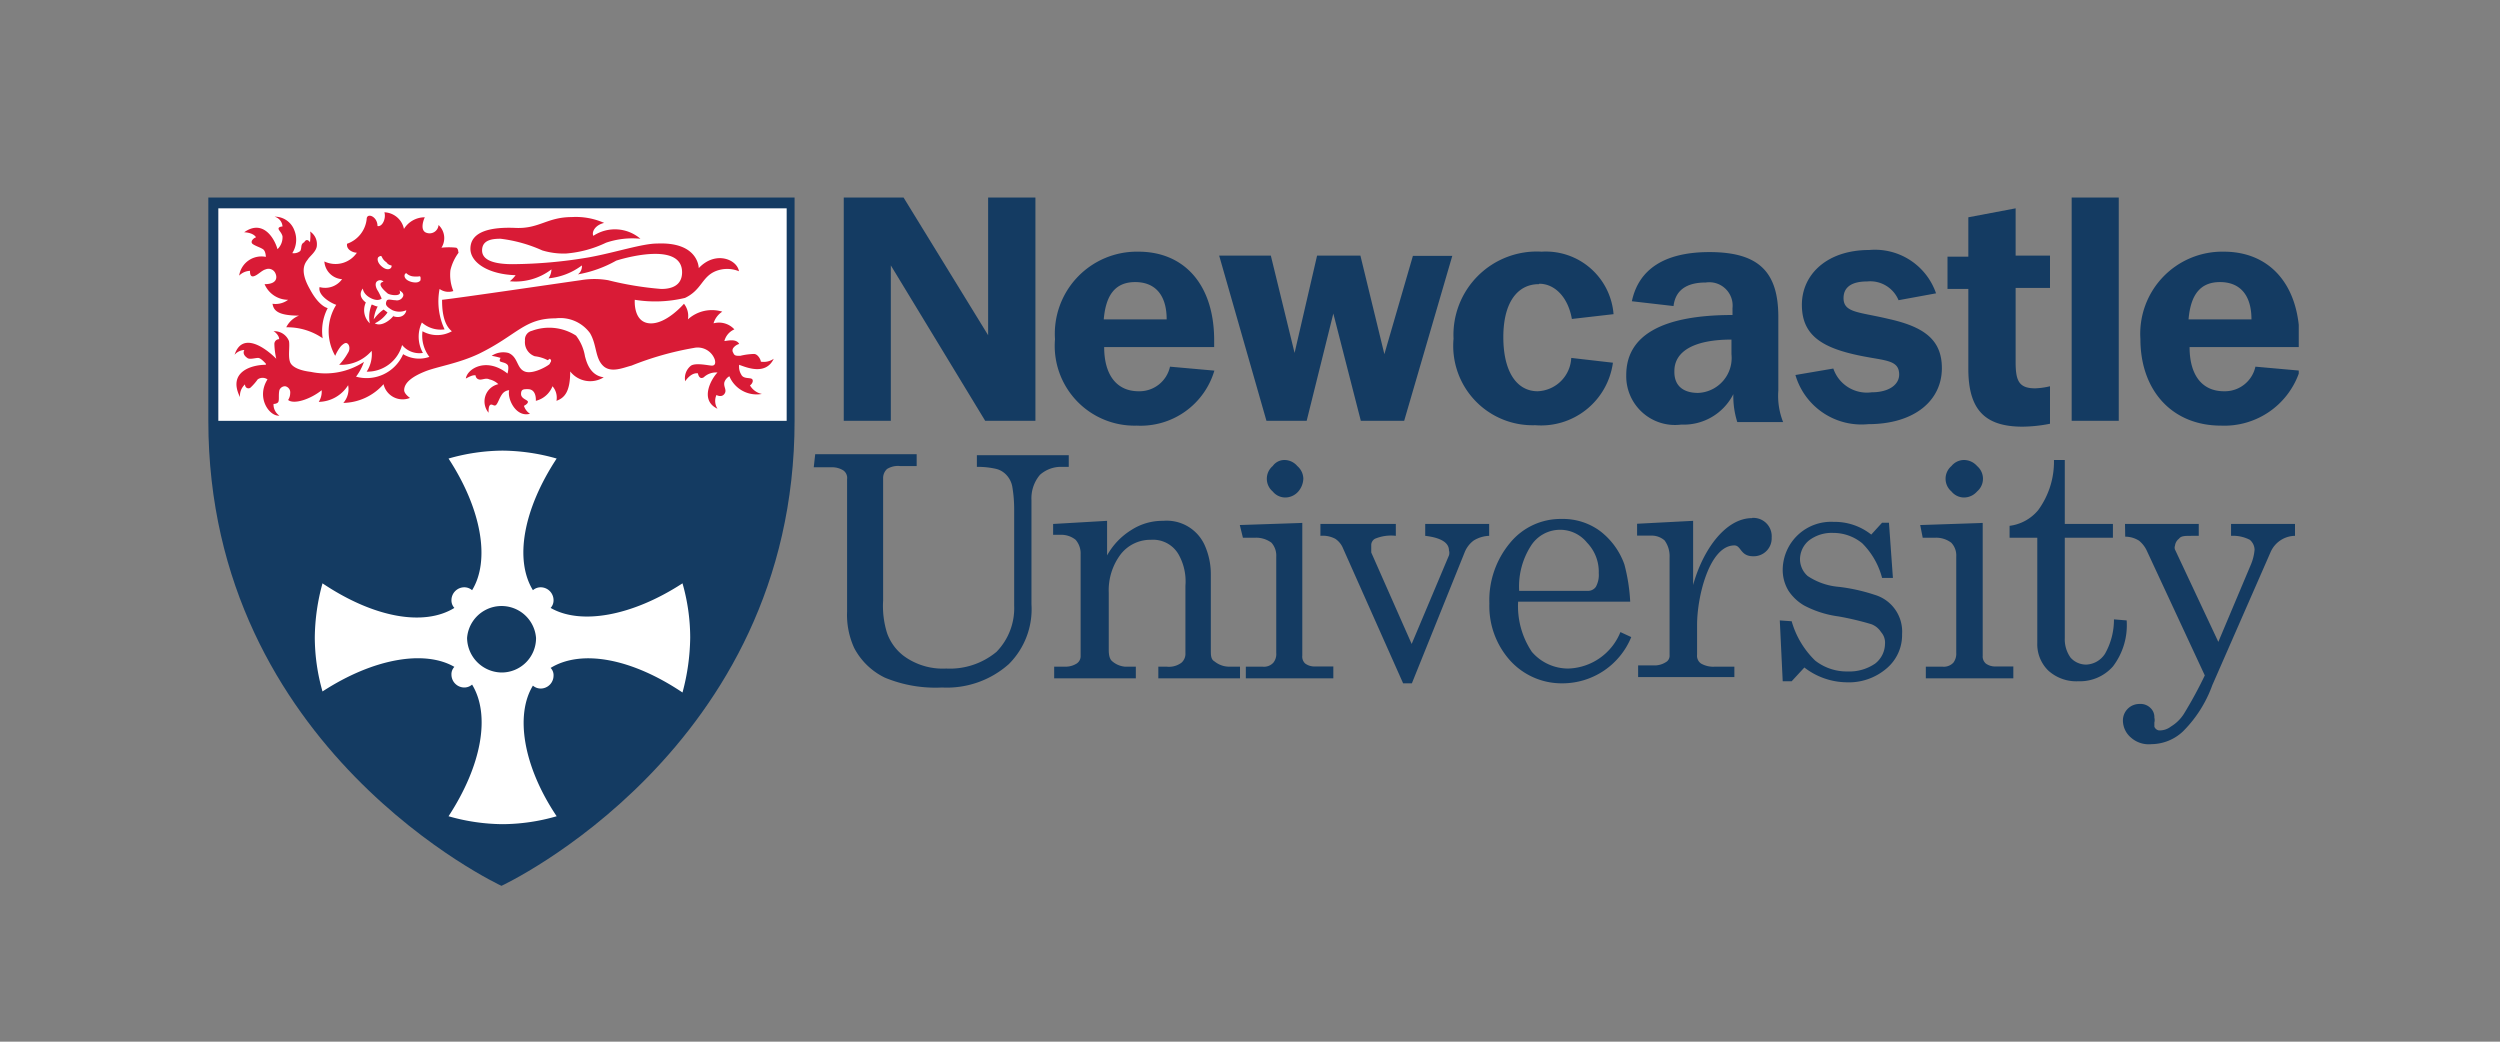 <svg id="Layer_1" data-name="Layer 1" xmlns="http://www.w3.org/2000/svg" xmlns:xlink="http://www.w3.org/1999/xlink" viewBox="0 0 120 50"><rect x="0" y="0" width="120" height="50" fill="#808080" stroke="none"/><defs><style>.cls-1{fill:none;}.cls-2{clip-path:url(#clip-path);}.cls-3{fill:#143b62;}.cls-4{fill:#fff;}.cls-5{fill:#d91b36;}</style><clipPath id="clip-path"><rect class="cls-1" x="10.01" y="9.48" width="100.33" height="33.03"/></clipPath></defs><g class="cls-2"><path class="cls-3" d="M54.56,20.43a3.83,3.83,0,0,1-3.92-4.15,3.94,3.94,0,0,1,4-4.2c2.22,0,3.64,1.6,3.64,4.25v.33H53c0,1.36.62,2.12,1.65,2.12a1.5,1.5,0,0,0,1.51-1.18l2.13.19a3.69,3.69,0,0,1-3.73,2.64M56,15.33c0-1.18-.56-1.79-1.51-1.79s-1.41.61-1.51,1.79Z"/></g><g class="cls-2"><path class="cls-3" d="M106.61,20.43c-2.36,0-3.87-1.7-3.87-4.15a3.94,3.94,0,0,1,4-4.2c2.22,0,3.64,1.6,3.64,4.25v.33H105.1c0,1.36.61,2.12,1.65,2.12a1.5,1.5,0,0,0,1.51-1.18l2.13.19a3.8,3.8,0,0,1-3.78,2.64m1.46-5.1c0-1.18-.56-1.79-1.51-1.79s-1.41.61-1.51,1.79Z"/></g><g class="cls-2"><path class="cls-3" d="M58.52,12.27H61l1.14,4.67,1.08-4.67h2.08L66.45,17l1.37-4.72h1.89L67.4,20.2H65.32L64,15.05,62.72,20.2H60.79"/></g><g class="cls-2"><path class="cls-3" d="M73.86,13.64c-1,0-1.7.85-1.7,2.54s.66,2.6,1.65,2.6a1.68,1.68,0,0,0,1.61-1.6l2,.23a3.48,3.48,0,0,1-3.73,3,3.81,3.81,0,0,1-3.92-4.15A4,4,0,0,1,74,12.08a3.26,3.26,0,0,1,3.45,3l-2,.23c-.19-1.08-.85-1.69-1.56-1.69"/></g><g class="cls-2"><path class="cls-3" d="M83.2,18.92a2.67,2.67,0,0,1-2.5,1.46A2.34,2.34,0,0,1,78.06,18c0-1.89,1.7-2.88,5.1-2.88v-.33a1.12,1.12,0,0,0-1.28-1.23c-.94,0-1.46.38-1.55,1.13l-2-.23c.33-1.56,1.6-2.36,3.72-2.36,2.36,0,3.31.94,3.31,3.11v3.54a3.39,3.39,0,0,0,.23,1.51H83.39a4.1,4.1,0,0,1-.19-1.32m-2.83-1.08c0,.66.43,1,1.14,1A1.68,1.68,0,0,0,83.11,17v-.7c-1.79,0-2.74.56-2.74,1.51Z"/></g><g class="cls-2"><path class="cls-3" d="M88,17.69a1.7,1.7,0,0,0,1.84,1.14c.85,0,1.32-.38,1.32-.85,0-.71-.66-.66-1.84-.9-1.89-.38-2.83-1-2.83-2.45S87.69,12,89.72,12a3.1,3.1,0,0,1,3.21,2.08l-1.8.33a1.47,1.47,0,0,0-1.51-.9c-.75,0-1.13.28-1.13.8,0,.71.75.66,2.17,1,1.7.38,2.55,1,2.55,2.36,0,1.56-1.32,2.69-3.54,2.69A3.3,3.3,0,0,1,86.18,18"/></g><g class="cls-2"><path class="cls-3" d="M99.44,9.48h2.26V20.2H99.44Z"/></g><g class="cls-2"><path class="cls-3" d="M53.14,26.66a3.33,3.33,0,0,1,1.18-1.23A2.74,2.74,0,0,1,55.83,25a2,2,0,0,1,2,1.18,3.42,3.42,0,0,1,.29,1.41v3.59c0,.28,0,.47.18.57A1.11,1.11,0,0,0,59,32h.52v.56H55.6V32H56a1,1,0,0,0,.71-.19.57.57,0,0,0,.19-.47V28.12a2.63,2.63,0,0,0-.33-1.51,1.41,1.41,0,0,0-1.32-.7,1.81,1.81,0,0,0-1.46.7,2.87,2.87,0,0,0-.57,1.84v2.74c0,.28.05.47.19.57A1.07,1.07,0,0,0,54,32h.52v.56H50.6V32h.51a1,1,0,0,0,.57-.15.42.42,0,0,0,.19-.37V26.61a1,1,0,0,0-.24-.7,1.1,1.1,0,0,0-.7-.24h-.38v-.52L53.14,25"/></g><g class="cls-2"><path class="cls-3" d="M59.51,25.2l3-.1v6.37a.45.45,0,0,0,.14.38.75.75,0,0,0,.47.14H64v.57h-4.2V32h.8a.61.61,0,0,0,.52-.19.66.66,0,0,0,.14-.47V26.71a.92.92,0,0,0-.23-.66,1.23,1.23,0,0,0-.76-.24h-.61m2-3.73a.81.81,0,0,1,.61.29.82.82,0,0,1,.29.61,1,1,0,0,1-.24.61.84.84,0,0,1-.61.29.78.78,0,0,1-.62-.29.8.8,0,0,1,0-1.22.69.69,0,0,1,.57-.29Z"/></g><g class="cls-2"><path class="cls-3" d="M92.17,25.2l3-.1v6.37a.45.45,0,0,0,.15.38.75.75,0,0,0,.47.14h.85v.57h-4.2V32h.8a.63.63,0,0,0,.52-.19.71.71,0,0,0,.14-.47V26.71a.88.88,0,0,0-.24-.66,1.2,1.2,0,0,0-.75-.24h-.62m2-3.73a.84.84,0,0,1,.61.29.8.8,0,0,1,0,1.22.84.84,0,0,1-.61.29.78.78,0,0,1-.62-.29.8.8,0,0,1,0-1.22A.78.78,0,0,1,94.25,22.08Z"/></g><g class="cls-2"><path class="cls-3" d="M63.38,25.15H67v.57a2,2,0,0,0-1,.14.35.35,0,0,0-.18.33c0,.09,0,.23,0,.33l1.94,4.39,1.79-4.25a.4.4,0,0,0,0-.24c0-.37-.38-.61-1.14-.7v-.57h3.07v.57a1.51,1.51,0,0,0-.75.23,1.31,1.31,0,0,0-.43.57L67.77,32.8h-.42l-2.88-6.47a1,1,0,0,0-.38-.47,1.28,1.28,0,0,0-.71-.14"/></g><g class="cls-2"><path class="cls-3" d="M78.2,28.88H72.87a3.94,3.94,0,0,0,.66,2.41,2.3,2.3,0,0,0,1.75.8,2.79,2.79,0,0,0,2.5-1.75l.52.24A3.57,3.57,0,0,1,75,32.8a3.34,3.34,0,0,1-2.51-1.09,3.91,3.91,0,0,1-1-2.74,4.29,4.29,0,0,1,1-2.92,3.13,3.13,0,0,1,2.46-1.14,3,3,0,0,1,1.84.57,3.48,3.48,0,0,1,1.18,1.61,8.63,8.63,0,0,1,.28,1.79m-5.33-.52h3.26a.46.46,0,0,0,.42-.19,1.17,1.17,0,0,0,.14-.66,2,2,0,0,0-.56-1.46,1.66,1.66,0,0,0-2.69.14,3.62,3.62,0,0,0-.57,2.17Z"/></g><g class="cls-2"><path class="cls-3" d="M86,29.82a4.25,4.25,0,0,0,1.13,1.89,2.46,2.46,0,0,0,1.56.52,2.18,2.18,0,0,0,1.32-.38,1.22,1.22,0,0,0,.47-.94.76.76,0,0,0-.19-.57.94.94,0,0,0-.47-.38,14.08,14.08,0,0,0-1.56-.37,4.94,4.94,0,0,1-1.65-.52,2.26,2.26,0,0,1-.76-.71,1.92,1.92,0,0,1-.28-1,2.32,2.32,0,0,1,2.45-2.31,2.82,2.82,0,0,1,1.8.61l.52-.57h.33l.19,2.65h-.52a3.65,3.65,0,0,0-.95-1.66A2.18,2.18,0,0,0,88,25.58a1.79,1.79,0,0,0-1.18.37,1.18,1.18,0,0,0-.42.9,1.08,1.08,0,0,0,.37.8,3.17,3.17,0,0,0,1.51.52,8.7,8.7,0,0,1,1.7.38,1.84,1.84,0,0,1,1.32,1.89,2.09,2.09,0,0,1-.75,1.65,2.78,2.78,0,0,1-1.94.66,3.37,3.37,0,0,1-2-.71L86,32.7h-.43l-.14-2.92"/></g><g class="cls-2"><path class="cls-3" d="M102,25.15h3.54v.57h-.33c-.33,0-.52,0-.62.14a.49.49,0,0,0-.19.33.27.27,0,0,0,0,.19l2.08,4.43,1.55-3.68a2.36,2.36,0,0,0,.19-.75.65.65,0,0,0-.23-.47,1.77,1.77,0,0,0-.9-.19v-.57h3.07v.57a1.3,1.3,0,0,0-1.18.8l-2.79,6.37a6,6,0,0,1-1.41,2.22,2.24,2.24,0,0,1-1.51.61,1.29,1.29,0,0,1-1-.33,1.08,1.08,0,0,1-.37-.8.79.79,0,0,1,.8-.8.68.68,0,0,1,.52.19.6.6,0,0,1,.19.47.47.47,0,0,1,0,.23c0,.1,0,.14,0,.19s.1.19.24.19a.88.88,0,0,0,.56-.19,1.89,1.89,0,0,0,.62-.61,20.57,20.57,0,0,0,1-1.84l-2.79-6a1.36,1.36,0,0,0-.37-.47,1.26,1.26,0,0,0-.66-.19"/></g><g class="cls-2"><path class="cls-3" d="M40.5,9.48h2.87l4.06,6.61V9.48H49.7V20.2H47.29l-4.53-7.46V20.2H40.5"/></g><g class="cls-2"><path class="cls-3" d="M39.13,21.8H44v.57h-.8a1,1,0,0,0-.62.14.59.59,0,0,0-.19.42v5.9a4.36,4.36,0,0,0,.19,1.56,2.36,2.36,0,0,0,1,1.23,3.17,3.17,0,0,0,1.84.47,3.5,3.5,0,0,0,2.41-.8,3,3,0,0,0,.85-2.22V24.44a6.39,6.39,0,0,0-.09-1.08,1.11,1.11,0,0,0-.29-.57,1,1,0,0,0-.47-.28,3.91,3.91,0,0,0-.94-.1v-.56H51.3v.56H51a1.52,1.52,0,0,0-1.08.38A1.74,1.74,0,0,0,49.51,24v5a3.72,3.72,0,0,1-1.09,2.88A4.47,4.47,0,0,1,45.22,33a6.34,6.34,0,0,1-2.74-.47A3.27,3.27,0,0,1,41,31.1a3.82,3.82,0,0,1-.34-1.75V23a.44.44,0,0,0-.18-.42,1,1,0,0,0-.57-.15h-.85"/></g><g class="cls-2"><path class="cls-3" d="M98.4,18.54a3.47,3.47,0,0,1-.71.1c-.8,0-.94-.38-.94-1.28V13.82H98.4V12.27H96.75V10l-2.27.43v1.89h-1v1.55h1v3.83c0,1.93.76,2.78,2.6,2.78a7,7,0,0,0,1.32-.14"/></g><g class="cls-2"><path class="cls-3" d="M101.47,29.73a3.32,3.32,0,0,1-.43,1.65,1.12,1.12,0,0,1-.89.52,1,1,0,0,1-.76-.33,1.51,1.51,0,0,1-.28-.95V25.81h2.31v-.66H99.11V22.08h-.52a3.93,3.93,0,0,1-.76,2.41,2.13,2.13,0,0,1-1.37.75v.57h1.33v5.05a1.77,1.77,0,0,0,.52,1.32,2,2,0,0,0,1.46.52,2.11,2.11,0,0,0,1.65-.71,3.27,3.27,0,0,0,.66-2.21"/></g><g class="cls-2"><path class="cls-3" d="M84.1,24.87c-1.27,0-2.36,1.51-2.83,3.21V25l-2.69.14v.57h.66a.94.94,0,0,1,.66.23,1.28,1.28,0,0,1,.24.81v4.71a.35.35,0,0,1-.19.33,1,1,0,0,1-.57.15h-.75v.56h4.62V32h-.94a1.17,1.17,0,0,1-.66-.15.45.45,0,0,1-.19-.42V30c0-1.41.61-3.82,1.79-3.82.33,0,.28.52.9.52a.86.86,0,0,0,.89-.9.88.88,0,0,0-.94-.94"/></g><g class="cls-2"><path class="cls-3" d="M10,9.48V20.2C10,36,24.07,42.52,24.07,42.52S38.14,36,38.14,20.2V9.48"/></g><g class="cls-2"><path class="cls-4" d="M10.48,10H37.76V20.2H10.48Z"/></g><g class="cls-2"><path class="cls-4" d="M33.13,30.62A9.53,9.53,0,0,0,32.76,28c-2.46,1.6-4.91,2-6.33,1.18a.53.53,0,0,0,.14-.38.62.62,0,0,0-.61-.61.57.57,0,0,0-.38.14c-.89-1.46-.47-3.87,1.14-6.32a9.73,9.73,0,0,0-2.6-.38,9.61,9.61,0,0,0-2.59.38c1.6,2.45,2,4.9,1.13,6.32a.57.57,0,0,0-.38-.14.62.62,0,0,0-.61.61.53.53,0,0,0,.14.38c-1.46.9-3.87.47-6.33-1.18a10.12,10.12,0,0,0-.37,2.59,9.55,9.55,0,0,0,.37,2.6c2.46-1.6,4.91-2,6.33-1.18a.51.51,0,0,0-.14.38.62.62,0,0,0,.61.61.57.57,0,0,0,.38-.14c.89,1.46.47,3.87-1.13,6.32a9.61,9.61,0,0,0,2.59.38,9.45,9.45,0,0,0,2.6-.38c-1.61-2.4-2-4.86-1.14-6.27a.57.57,0,0,0,.38.14.62.62,0,0,0,.61-.61.5.5,0,0,0-.14-.38c1.47-.9,3.87-.47,6.33,1.18a10.52,10.52,0,0,0,.37-2.65"/></g><g class="cls-2"><path class="cls-3" d="M25.73,30.62a1.65,1.65,0,0,1-1.66,1.66,1.68,1.68,0,0,1-1.65-1.66,1.66,1.66,0,0,1,3.31,0"/></g><g class="cls-2"><path class="cls-5" d="M15.48,16.23a3,3,0,0,0-1.74-.52,1.15,1.15,0,0,1,.61-.56c-1.08,0-1.22-.29-1.27-.57a1,1,0,0,0,.75-.19,1.23,1.23,0,0,1-1.13-.75c.61,0,.61-.33.52-.52a.36.36,0,0,0-.47-.19c-.19.05-.38.28-.57.33S12,13.07,12,13a.77.77,0,0,0-.52.23,1.08,1.08,0,0,1,1.28-.9s0-.28-.14-.37-.33-.14-.48-.24,0-.28.15-.33c-.15-.24-.57-.24-.57-.24.85-.61,1.42.19,1.6.81a.79.79,0,0,0,.24-.62c-.05-.19-.19-.28-.19-.37s.19-.1.19-.1a.52.52,0,0,0-.38-.47,1,1,0,0,1,.95.66,1.2,1.2,0,0,1-.1,1.09.48.48,0,0,0,.38-.1c.09-.14,0-.33.19-.42.14-.24.28,0,.28,0s.05-.43,0-.52a.72.72,0,0,1,.33.66c0,.28-.33.52-.42.66s-.48.47.09,1.46c.33.62.66.85.85.9a2.36,2.36,0,0,0-.24,1.46"/></g><g class="cls-2"><path class="cls-5" d="M12.75,17.51c-.66,0-1.84.33-1.23,1.55a.74.74,0,0,1,.24-.61c0,.19.19.24.28.14a2.57,2.57,0,0,0,.33-.38.41.41,0,0,1,.47,0c-.56.89.1,1.79.57,1.74a.64.64,0,0,1-.28-.56s.18,0,.23-.1,0-.33.05-.56a.29.29,0,0,1,.28-.19.3.3,0,0,1,.24.33.62.62,0,0,1-.1.33c.29.23,1.09-.05,1.61-.47a.91.91,0,0,1-.14.56,1.7,1.7,0,0,0,1.41-.8,1,1,0,0,1-.23.85,2.64,2.64,0,0,0,1.93-.9.94.94,0,0,0,1.27.66s-.28-.19-.28-.37c0-.38.43-.67,1-.9s1.6-.38,2.59-.85c1.84-.9,2.17-1.7,3.68-1.7a1.77,1.77,0,0,1,1.65.71c.33.56.24,1.18.62,1.56s1,.09,1.37,0a14.78,14.78,0,0,1,3-.85.87.87,0,0,1,1,.56c.05.19,0,.29-.14.29s-.76-.15-1,0a.76.76,0,0,0-.28.75c.09-.14.33-.42.61-.38,0,0,.05.33.28.19a.86.86,0,0,1,.66-.23c-.28.28-.89,1.32,0,1.74a.69.69,0,0,1-.05-.66s.24.14.38-.05-.05-.33,0-.56a.52.52,0,0,1,.24-.29,1.42,1.42,0,0,0,1.56.85A.86.86,0,0,1,36,18.5c.14-.1.19-.29.05-.33s-.38,0-.47-.19a.72.72,0,0,1-.1-.47c.38.14,1.28.51,1.66-.29a.84.84,0,0,1-.62.14c0-.09-.14-.37-.33-.37a3.08,3.08,0,0,0-.66.09c-.19,0-.28,0-.33-.14a.2.2,0,0,1,0-.24.53.53,0,0,1,.28-.19c-.14-.28-.61-.14-.71-.14a.84.84,0,0,1,.48-.56,1,1,0,0,0-1-.29,1,1,0,0,1,.42-.56,1.71,1.71,0,0,0-1.65.37.94.94,0,0,0-.19-.75s-.85,1-1.65.94-.71-1.13-.71-1.13a6.13,6.13,0,0,0,2.41-.09c.8-.38.8-1,1.46-1.28a1.49,1.49,0,0,1,1.13,0c-.09-.57-1.13-1-1.93-.15,0,0,0-1.27-2-1.18-.71,0-2,.43-3.26.66a22.53,22.53,0,0,1-3.68.33c-.76,0-1.46-.14-1.46-.66s.52-.56.89-.56a6.88,6.88,0,0,1,2,.56,3.58,3.58,0,0,0,1.13.15,5.44,5.44,0,0,0,1.93-.52,3.93,3.93,0,0,1,1.65-.19,1.88,1.88,0,0,0-2.26-.14c-.09-.19.09-.52.52-.62a3.34,3.34,0,0,0-1.56-.28c-1.18,0-1.56.57-2.69.52s-2.17.14-2.17,1c0,.66.85,1.23,2.17,1.27a1.56,1.56,0,0,1-.28.29,2.83,2.83,0,0,0,2-.57.81.81,0,0,1-.14.43,3.15,3.15,0,0,0,1.6-.62.48.48,0,0,1-.19.43,5.78,5.78,0,0,0,1.84-.66c.76-.24,3.16-.81,3.16.56,0,.33-.14.8-1,.8a15.49,15.49,0,0,1-2.55-.42,3.87,3.87,0,0,0-1.32,0c-.66.09-5.8.85-6.65.94,0,.29,0,1.14.47,1.51a1.44,1.44,0,0,1-1.41,0,1.67,1.67,0,0,0,.33,1.23A1.48,1.48,0,0,1,19.35,17a1.91,1.91,0,0,1-2.26,1.08,2.58,2.58,0,0,0,.38-.71,3.37,3.37,0,0,1-2.55.48c-.43-.05-.9-.19-1-.48s0-.75-.05-1a.75.75,0,0,0-.75-.47c.05,0,.28.19.28.38a.23.23,0,0,0-.23.23,3.64,3.64,0,0,0,.09.71c-.61-.61-1.65-1.27-2-.19a.65.65,0,0,1,.47-.23s-.14.19.14.38c.1.09.38,0,.52,0s.38.29.38.29"/></g><g class="cls-2"><path class="cls-5" d="M26.39,17.22c.14.1,0,.19,0,.24s-.76.52-1.18.38-.33-.71-.81-.9a1,1,0,0,0-.8.14,3.12,3.12,0,0,1,.43.1s-.1.14,0,.18.24.05.33.15,0,.42,0,.42c-1-.8-1.93-.24-2,.24.1-.05.33-.19.47-.15a.2.2,0,0,0,.15.19c.14.05.33-.09.51,0a.91.91,0,0,1,.43.23.85.85,0,0,0-.47,1.37c0-.14,0-.33.09-.38s.19.1.28,0,.15-.33.29-.52a.45.45,0,0,1,.33-.18c-.1.42.33,1.32,1,1.13a.68.68,0,0,1-.29-.38s.19-.09.19-.19-.33-.14-.33-.38.14-.23.33-.23c.43,0,.38.56.38.56a1.16,1.16,0,0,0,.8-.7.83.83,0,0,1,.19.7c.38-.14.66-.42.66-1.41a1.22,1.22,0,0,0,1.61.28c-.71-.09-.85-.85-.9-1a2.22,2.22,0,0,0-.43-1,2.38,2.38,0,0,0-2.12-.23.43.43,0,0,0-.33.47.71.71,0,0,0,.47.75,1.76,1.76,0,0,1,.62.19"/></g><g class="cls-2"><path class="cls-5" d="M22,12.13c0-.05,0-.19-.1-.24a3.17,3.17,0,0,0-.71,0,.86.86,0,0,0-.14-1.09.43.43,0,0,1-.56.38c-.33-.09-.19-.56-.1-.75a1.17,1.17,0,0,0-1,.56,1,1,0,0,0-.94-.8c.09.28-.09.71-.33.66,0-.47-.52-.66-.52-.33a1.41,1.41,0,0,1-.94,1.18c-.05.28.28.43.47.43a1.24,1.24,0,0,1-1.56.42.91.91,0,0,0,.85.85,1,1,0,0,1-1.08.38c-.1.42.61.8.8.85a2.38,2.38,0,0,0-.05,2.45,1.92,1.92,0,0,1,.28-.47c.15-.14.24-.19.33-.1s.1.29,0,.43a2.81,2.81,0,0,1-.42.57,1.94,1.94,0,0,0,1.56-.67,1.54,1.54,0,0,1-.24,1,1.73,1.73,0,0,0,1.7-1.28,1.07,1.07,0,0,0,1,.38,1.59,1.59,0,0,1-.05-1.46,1.36,1.36,0,0,0,1.09.33,3.17,3.17,0,0,1-.24-1.94.73.73,0,0,0,.66.1,2.06,2.06,0,0,1-.14-1,2.29,2.29,0,0,1,.43-.89m-3.87.28c0-.05.09-.1.14-.05a.59.59,0,0,0,.23.28.33.33,0,0,0,.24.15c.05.14-.19.33-.52,0-.14-.14-.19-.33-.09-.42Zm.75,2.74c-.14.23-.61.61-.94.42A1.55,1.55,0,0,0,18.6,15a2.31,2.31,0,0,0-.19-.14,2,2,0,0,0-.47.47,1.73,1.73,0,0,1,.19-.62c-.1,0-.24-.09-.29-.09a1.58,1.58,0,0,0-.09.9.87.87,0,0,1-.19-1c-.38-.29-.23-.57-.14-.67,0,.1.09.33.42.48s.48,0,.48,0-.1-.24-.19-.38-.14-.33-.05-.43a.23.23,0,0,1,.33,0c-.38.09.09.47.19.56s.75.19.57-.14c.09.05.23.14.18.28a.32.32,0,0,1-.37.19c-.19,0-.38-.09-.43.05s-.05.24.29.43a.81.81,0,0,0,.66,0c0,.14-.19.43-.62.29Zm1.28-1.7c-.05.14-.19.19-.43.14-.42-.1-.42-.38-.28-.43a.55.55,0,0,0,.28.15,1.2,1.2,0,0,0,.38,0C20.2,13.31,20.2,13.4,20.16,13.45Z"/></g></svg>